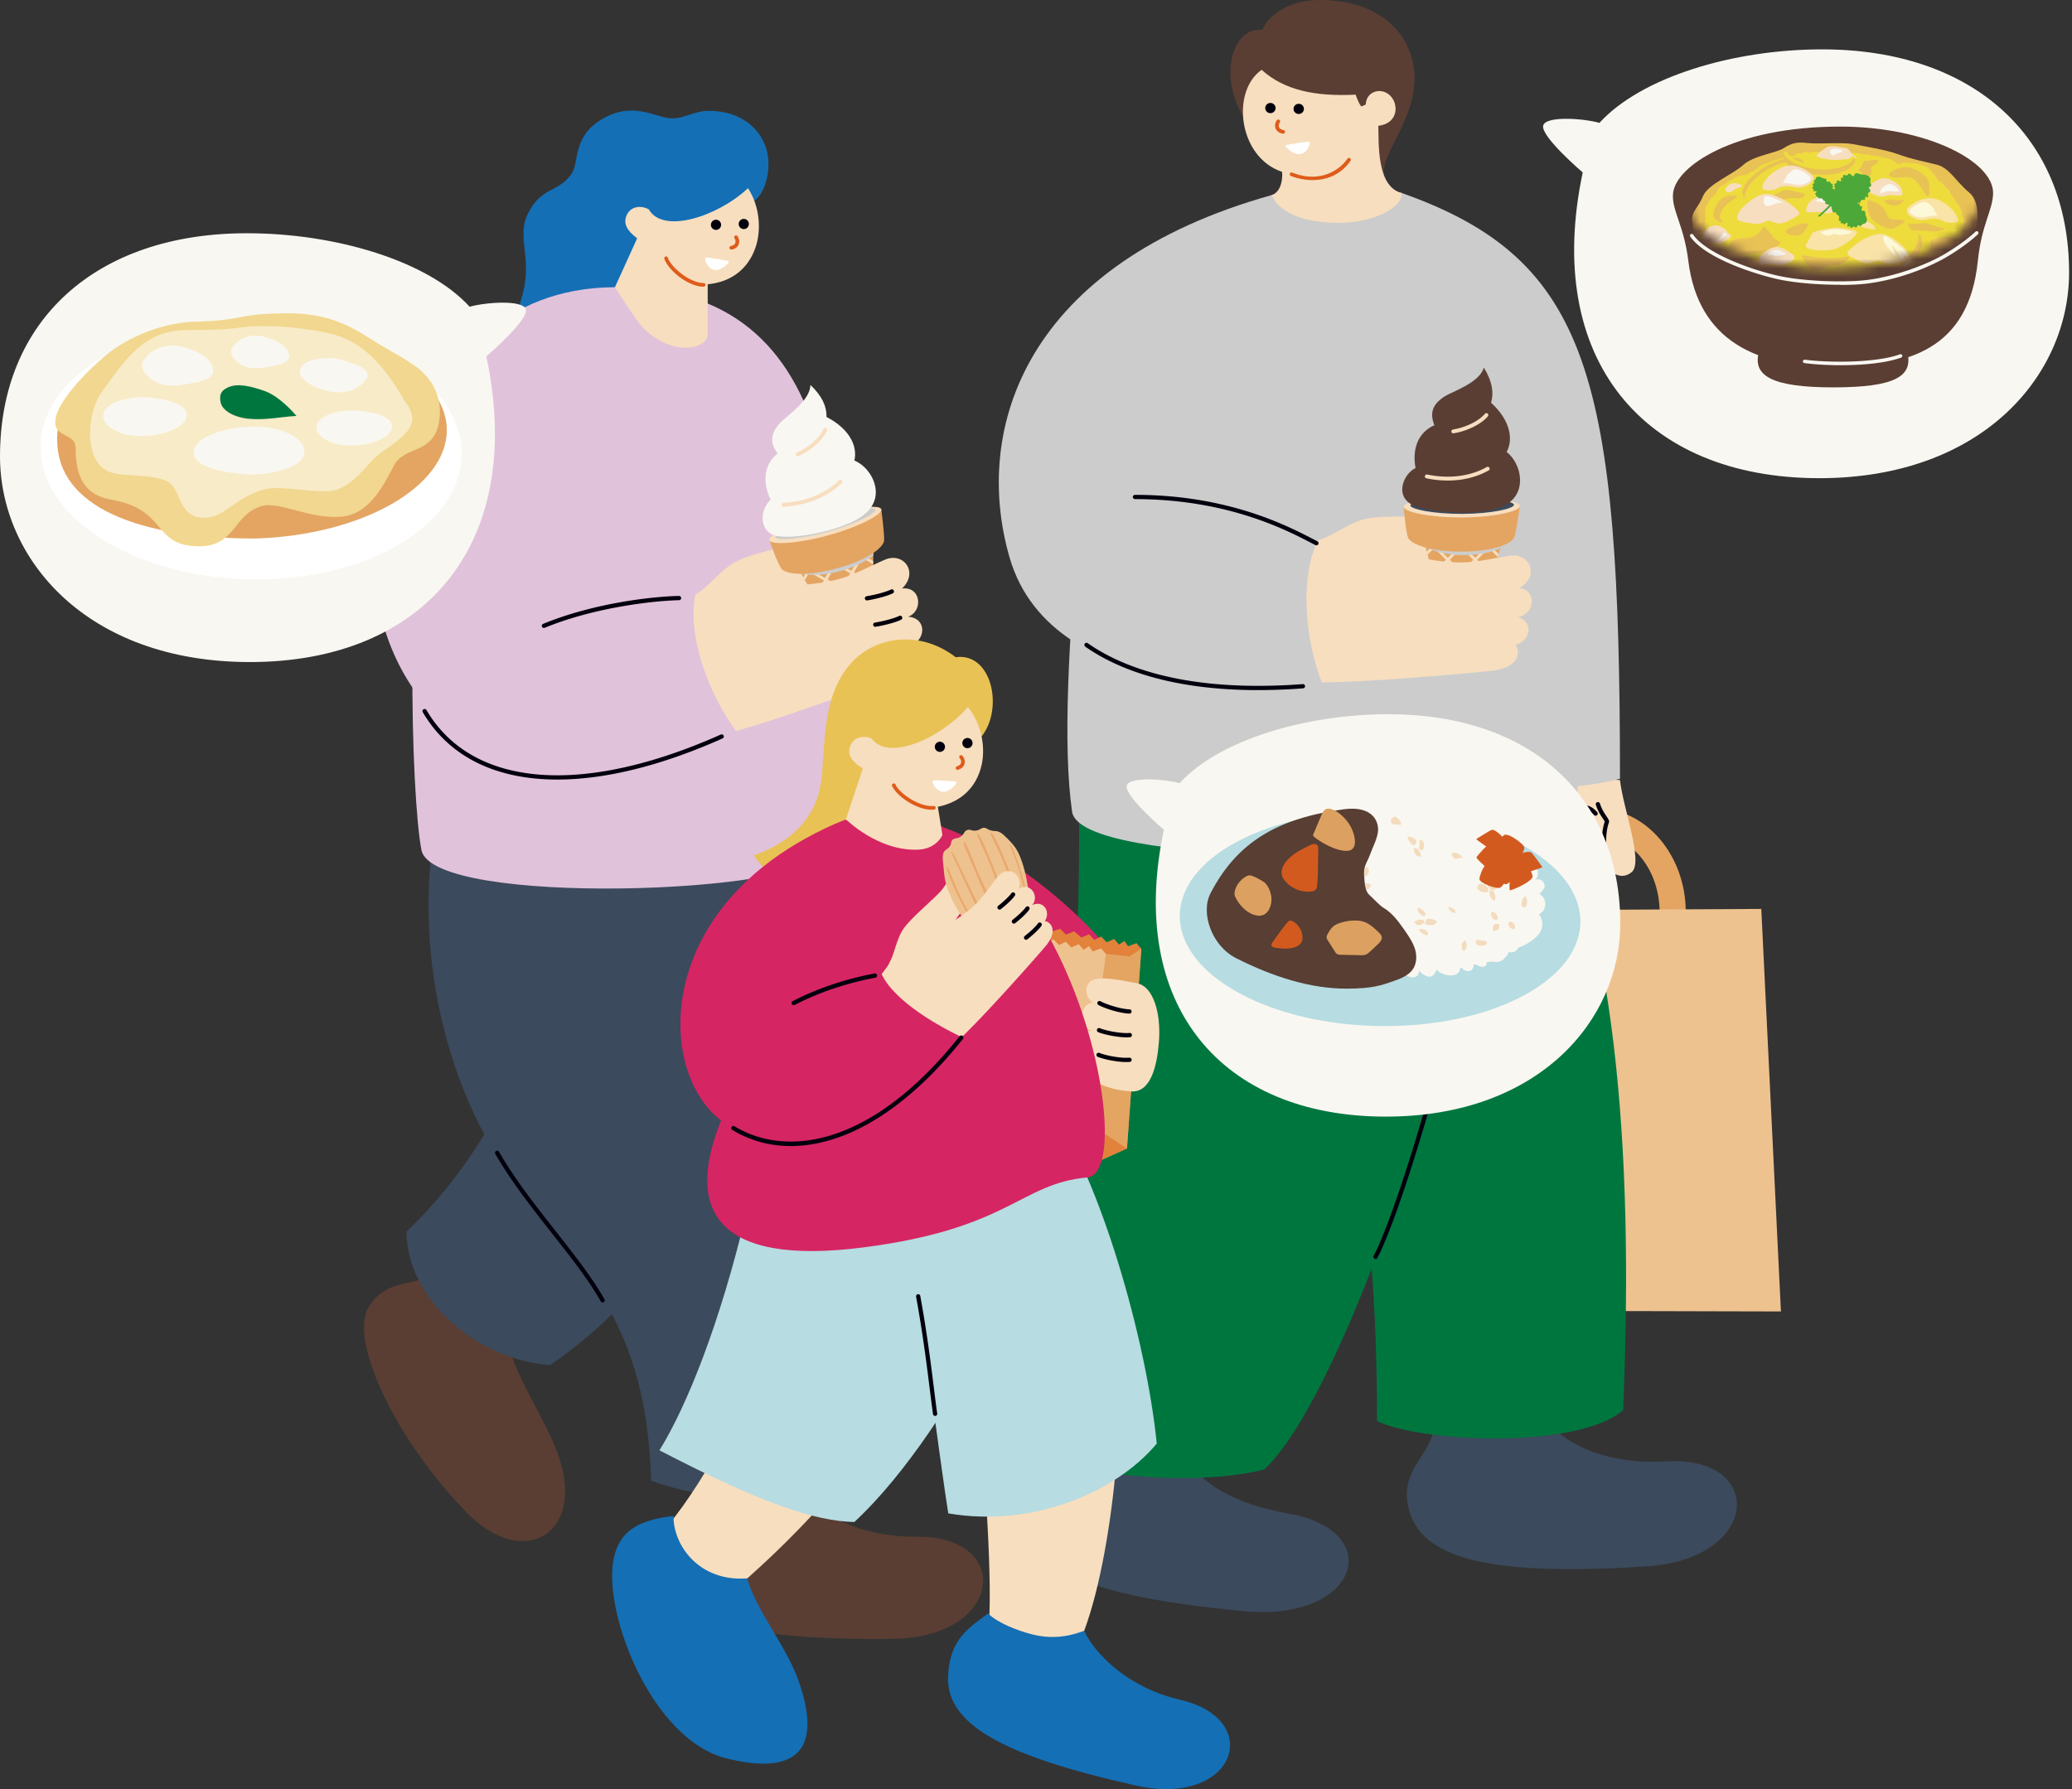 <svg width="220" height="190" viewBox="0 0 220 190" fill="none" xmlns="http://www.w3.org/2000/svg"><rect x="0" y="0" width="220" height="190" fill="#333333" stroke="none"/><path d="M169.64 85.85c-5.276-.105-9.668 4.806-9.79 10.95-.058 2.931.853 5.715 2.565 7.843 1.771 2.198 4.179 3.438 6.782 3.49.38.007.755-.009 1.126-.052 2.18-.249 4.205-1.348 5.79-3.164 1.795-2.056 2.818-4.803 2.876-7.734.059-2.931-.852-5.715-2.564-7.843-1.771-2.198-4.179-3.437-6.782-3.49h-.003zm6.57 11.276c-.045 2.28-.823 4.397-2.191 5.961-1.307 1.498-3.001 2.3-4.768 2.266-1.768-.036-3.428-.906-4.674-2.453-1.305-1.619-1.997-3.766-1.952-6.045.086-4.304 2.809-7.804 6.217-8.193a5.4 5.4 0 01.744-.034c1.769.036 3.429.907 4.675 2.454 1.305 1.619 1.997 3.765 1.951 6.044h-.002z" fill="#E4A562"/><path d="M149.732 139.178l39.362.099-2.085-42.75-35.271.186-2.006 42.465z" fill="#EEC28F"/><path d="M172.006 82.846c.333 3 2.515 8.701 1.248 9.769-1.266 1.067-2.668-.267-2.6-.866-.267 1.6-2.759 1.08-3.307.072-.631 1.065-3.27 1.646-3.804.579-.533-1.067-3.215-10.389-3.215-10.389l11.68.835h-.002z" fill="#F7DEBF"/><path d="M170.617 91.71a.224.224 0 01-.206-.133c-.305-.679-.536-2.813-.022-4.324a2.812 2.812 0 00-.215-.348c-.22-.324-.518-.77-.728-1.432a.225.225 0 01.147-.285.227.227 0 01.285.147c.189.602.468 1.016.671 1.316.14.21.253.376.296.54a.232.232 0 01-.006.137c-.5 1.386-.292 3.446-.016 4.061a.225.225 0 01-.206.319v.002z" fill="#02000D"/><path d="M167.105 86.629a.228.228 0 01-.176-.369c.379-.477.823-.735 1.28-.744.474-.013.949.244 1.377.737a.226.226 0 01-.342.297c-.334-.387-.694-.586-1.024-.582-.324.007-.638.2-.936.575a.227.227 0 01-.177.086h-.002z" fill="#02000D"/><path d="M148.816 20.491c20.008 7.07 23.183 19.55 23.19 62.216-8.854 2.185-15.573 0-15.573 0l-7.617-62.216z" fill="#CCC"/><path d="M176.968 155.195c-6.452.367-11.71-1.723-14.413-6.508-2.619-4.636.749-21.628.156-23.732-.592-2.103-13.98-.723-13.98-.723-.993 3.2 3.448 25.066 3.503 27.182 0 .045-.014.088-.016.131-.104 2.843-3.711 4.489-2.653 8.673 1.384 5.466 8.935 7.178 25.25 6.135 12.164-.778 12.653-11.755 2.151-11.16l.002.002zm-40.076 5.564c-6.357-1.138-10.971-3.714-12.457-8.99-1.44-5.113 5.496-19.251 5.421-21.431-.072-2.18-13.415-3.94-13.415-3.94-1.728 2.882-2.237 23.567-2.687 25.636-.009.043-.034.081-.047.124-.781 2.739-4.679 4.688-4.648 8.996.041 5.634 6.848 8.44 23.081 9.955 12.138 1.133 15.103-8.498 4.752-10.35z" fill="#3B4A5C"/><path d="M159.267 78.078s-39.472-6.182-44.791 3.938c.717 24.588-2.325 52.515-9.06 69.805 5.07 4.953 20.93 6.26 28.818 4.238 9.781-9.091 25.494-59.36 25.033-77.98z" fill="#00763F"/><path d="M163.394 81.088c8.015 16.391 10.152 40.068 8.947 68.664-4.659 4.111-21.25 3.503-26.132 1.169 0-23.462-2.967-46.411-15.546-59.091-12.576-12.68 32.731-10.744 32.731-10.744v.002z" fill="#00763F"/><path d="M114.641 55.034c-1.178 12.65-1.814 24.265-.808 31.18.853 5.853 40.558 5.611 52.603 2.133.941-.271 1.061-2.304 1.068-4.31.034-9.512-1.002-30.068-2.411-38.689-2.031-12.424-6.846-17.498-16.276-24.855-3.965-.726-11.204-.093-13.775.222-16.581 7.232-18.983 19.07-20.403 34.32h.002z" fill="#CCC"/><path d="M146.055 133.703a.227.227 0 01-.201-.33c2.696-5.229 8.209-24.152 9.831-33.743a.229.229 0 01.26-.186c.122.02.206.138.185.26-1.626 9.623-7.162 28.619-9.873 33.877a.23.23 0 01-.202.122z" fill="#02000D"/><path d="M134.031 3.184c-3.196-.35-4.63 4.815-2.061 9.139 1.502 2.528 3.139 4.24 4.272 4.638 1.133.398 5.507 6.017 5.507 6.017s5.247-3.785 5.177-4.581c-.215-2.445 4.588-7.026 2.91-12.445C148.638 2.094 144.963 0 140.132 0c-3.345 0-5.466 1.637-6.101 3.184z" fill="#5A3E33"/><path d="M145.008 11.108l-.454.192s-.177-.05-.622-1.248c-4.254.215-7.576-.459-9.971-2.637-3.264 2.26-2.504 9.277 2.171 10.84.081 1.037-.222 2.157-1.09 2.457 0 0 .742 2.83 6.757 2.952 4.281.086 7.226-1.791 7.018-3.173-2.707-.678-2.4-5.446-2.472-7.128 1.881-.233 2.13-1.816 1.572-2.802-.799-1.407-2.845-1.09-2.909.547z" fill="#F7DEBF"/><path d="M134.89 12.015a.545.545 0 00.549-.54.545.545 0 00-.549-.54.545.545 0 00-.55.54c0 .298.246.54.55.54zm3.006.088a.545.545 0 00.549-.54.545.545 0 00-.549-.54.545.545 0 00-.55.54c0 .298.246.54.55.54z" fill="#02000D"/><path d="M136.24 14.2a.195.195 0 00.195-.16.195.195 0 00-.161-.227c-.165-.03-.377-.104-.459-.296-.074-.177-.015-.387.075-.518a.192.192 0 00-.05-.272.201.201 0 00-.276.05c-.187.265-.233.615-.115.889.118.278.387.466.755.53l.034.001.002.003z" fill="#DF5B1A"/><path d="M136.546 15.606c.067.1.841.87 1.535.758.694-.113.986-.989.986-1.117 0-.127.041-.224-.258-.2-.298.025-2.031.306-2.146.335-.117.032-.197.104-.117.222v.002z" fill="#fff"/><path d="M139.363 19.123c.265 0 .543-.018.828-.059 1.346-.197 2.454-.887 3.205-1.992a.191.191 0 00-.055-.27.198.198 0 00-.273.055c-.756 1.112-2.841 2.677-5.855 1.472a.198.198 0 00-.258.106c-.041.1.007.213.109.254a6.382 6.382 0 002.299.436v-.002z" fill="#DF5B1A"/><path d="M155.049 58.786c2.44-.19 3.953-1.384 4.335-2.513.382-1.126-.353-2.313-1.51-2.308-.595 0-3.105.524-4.569.8-1.465.278-5.748-.11-7.96.27-2.058.354-3.61 1.818-5.401 2.344l11.629 1.995s1.712-.455 3.478-.59l-.002.002z" fill="#F7DEBF"/><path fill-rule="evenodd" clip-rule="evenodd" d="M159.644 56.947h-8.6s2.408 8.696 2.795 10.05c.348 1.215 2.653 1.294 2.976.132l2.829-10.18v-.002z" fill="#E4A562"/><path d="M151.044 56.947l.009.03 1.02 1.02-.577.576.088.32.692-.693 1.249 1.248-1.249 1.247-.262-.263.156.559.041.145.007.027.061-.061 1.248 1.248-.631.63-.133.134.016.06.072.26.88-.88.309.31.937.938-.315.314-.931.932.006.007-.601-.602.156.566.235.235-.133.13.088.32.246-.247 1.246 1.249-.343.343-.448.482c.052.043.147.129.255.179l.742-.801.828.961c.122-.036.215-.084.301-.127l-.925-1.037 1.246-1.249.506.507c.03-.104.059-.21.089-.32l-.392-.39.695-.692.158-.566-1.056 1.056-1.248-1.248 1.248-1.248 1.14 1.14.038-.136.052-.183-1.024-1.023 1.203-1.205.043-.043.319.319.088-.319-.204-.203.362-.36.152-.547.004-.018-.208.208-.513.513-1.246-1.246 1.232-1.235.014-.013.95.95c.029-.109.061-.215.088-.32l-.835-.834 1.05-1.051h-.407l-.303.303-.543.542-.708-.707-.14-.14h-.407l.398.397.651.652-1.246 1.248-.319-.319-.929-.93.918-.917.133-.134h-.407l-.846.846-.846-.846h-.407l1.05 1.05-1.249 1.248-1.248-1.249 1.049-1.051h-.407l-.846.846-.845-.846h-.387v.004zm5.382 2.502l-1.248 1.248-1.246-1.248 1.246-1.249.984.984.264.265zm-1.042 1.451l1.246-1.248 1.248 1.246-1.246 1.248-1.248-1.248v.002zm-.204 3.108l1.249 1.248-1.249 1.248-1.241-1.24-.007-.006.172-.172 1.076-1.076v-.002zm-1.248-1.656l1.248-1.248 1.246 1.248-1.246 1.248-.993-.992-.255-.256zm-.204-2.698l1.246 1.249-1.246 1.248-1.248-1.248 1.248-1.249z" fill="#F7DEBF"/><path d="M157.234 56.948l1.51 1.51a5.859 5.859 0 01-.312.095l-1.608-1.607h.407l.003.002zm-4.55 1.66l-1.631-1.63-.009-.03h.384l1.787 1.786a9.268 9.268 0 01-.534-.126h.003zm1.241-1.66h.407l1.977 1.976c-.127.01-.256.016-.387.023l-1.997-1.997v-.002z" fill="#F7DEBF"/><path d="M159.335 56.945l-1.823 1.825c-.158.03-.321.055-.486.077l1.902-1.902h.407zm-7.57 1.36l1.357-1.357h.407l-1.47 1.47a9.616 9.616 0 01-.296-.111l.002-.003zm4.259-1.357h.407l-1.965 1.965a17.112 17.112 0 01-.369-.036l1.927-1.93z" fill="#F7DEBF"/><path fill-rule="evenodd" clip-rule="evenodd" d="M159.644 56.947h-8.6l.33 1.185c1.092.52 2.517.821 4.08.821 1.434 0 2.761-.25 3.826-.694l.364-1.312z" fill="#CCC"/><path fill-rule="evenodd" clip-rule="evenodd" d="M161.377 53.748s-.335 2.54-.574 3.276c-.211.647-2.054 1.538-5.478 1.559-3.426.02-5.425-.763-5.789-1.425-.279-.505-.491-3.336-.491-3.336l12.332-.072v-.002z" fill="#E4A562"/><path fill-rule="evenodd" clip-rule="evenodd" d="M149.045 53.82c.002.552 2.793 1.155 6.199 1.135 3.406-.02 6.135-.654 6.133-1.208-.002-.551-2.766-.983-6.172-.965-3.406.02-6.162.484-6.16 1.038z" fill="#F7DEBF"/><path fill-rule="evenodd" clip-rule="evenodd" d="M149.753 53.675c.002.407 2.51.918 5.547.9 3.038-.018 5.453-.556 5.451-.963-.003-.407-2.468-.724-5.503-.706-3.037.018-5.497.362-5.495.77z" fill="#3B4A5C"/><path d="M157.718 47.859c-4.752 3.157-5.349.897-7.402 1.843-1.264.58-2.124 2.73-.658 3.736 1.434.983 7.336 1.51 9.894.348 3.906-1.773.791-7.673-1.834-5.927z" fill="#5A3E33"/><path d="M157.592 42.171s-2.531 2.013-4.942 2.848c-3.609 1.248-2.761 5.963-.504 8.351 0 0 2.949-2.759 5.12-3.385 3.847-1.11 4.184-4.921.323-7.814h.003z" fill="#5A3E33"/><path d="M157.55 39.032c-.422 1.61-3.392 2.574-4.154 3.06-1.936 1.237-1.495 2.59-.391 4.442 0 0 2.693-.335 3.636-1.3 1.513-1.552 2.723-3.223.909-6.202z" fill="#5A3E33"/><path d="M154.249 46.013a.207.207 0 01-.143-.165.205.205 0 01.17-.235c1.124-.179 2.607-.764 3.39-1.667a.205.205 0 01.31.27c-.851.981-2.441 1.612-3.637 1.802a.216.216 0 01-.093-.007l.003.002zm-2.822 4.779a.206.206 0 01.101-.398c2.33.48 4.578.197 6.33-.794.1-.056.224-.02.281.077.056.1.02.224-.077.28-1.839 1.043-4.189 1.34-6.615.84a.039.039 0 01-.018-.005h-.002zm9.875 11.662c2.208-1.199 1.185-3.752-.954-3.433-3.363.5-4.618 1.11-8.777.357 0 0-2.286-2.91-4.582-3.297-2.295-.387-7.044 1.303-7.044 1.303a4.913 4.913 0 01-.405.102c-.061.013-.127.024-.192.036-2.047.341-1.939.463-5.568-.014l-1.02 14.772c2.304.156 4.937.197 7.533.192 4.38-.004 14.121-.812 18.049-1.228 3.1-.328 3.103-2.108 2.56-2.763 1.508-.32 2.067-2.339.26-2.97 1.717-.156 2.185-2.788.143-3.057h-.003z" fill="#F7DEBF"/><path d="M126.957 49.383c-.154 2.445 4.647 6.825 12.985 8.001-1.888 3.754-1.488 10.346.482 15.292-3.343.206-28.631 2.41-33.226-13.458-3.99-13.783 1.75-31.205 27.843-38.505-2.173 4.33-7.494 19.272-8.084 28.67z" fill="#CCC"/><path d="M139.777 57.918a.228.228 0 01-.101-.025l-.478-.247c-2.673-1.388-8.93-4.64-18.689-4.64a.227.227 0 01-.226-.226c0-.125.102-.227.226-.227 9.87 0 16.195 3.289 18.898 4.69.171.091.33.173.472.245a.226.226 0 01-.102.427v.003zm-6.199 15.371c-9.586 0-15.206-2.411-18.331-4.605a.226.226 0 11.26-.368c3.555 2.492 10.398 5.269 22.818 4.337a.224.224 0 01.242.208.225.225 0 01-.208.242 64.063 64.063 0 01-4.778.186h-.003z" fill="#02000D"/><path d="M59.546 155.39c-1.17-4.007-4.313-8.218-5.38-11.979-.38-1.341-.418-2.58.178-3.657 2.271-4.093 11.534-10.531 12.509-12.191.975-1.66-7.994-9.168-7.994-9.168-2.628 1.346-11.175 15.262-12.482 16.594-.027.03-.063.046-.093.073-1.863 1.678-5.025.481-7.096 3.668-2.26 3.473 2.815 14.168 10.333 21.87 5.984 6.131 12.243 2.4 10.025-5.21zm37.862 7.811c-6.264.02-11.244-2.309-13.605-7.153-2.289-4.695 1.79-19.6 1.33-21.699-.462-2.096-13.495-1.447-13.495-1.447-1.13 3.094 2.09 23.2 2.029 25.283 0 .045-.018.086-.023.129-.253 2.788-3.833 4.217-3.03 8.383 1.047 5.443 8.265 7.524 24.116 7.356 11.819-.124 12.875-10.888 2.678-10.855v.003z" fill="#5A3E33"/><path d="M75.505 86.45H85.3c2.297 21.814-10.62 47.56-26.912 58.533-8.121-.676-15.227-7.223-15.227-14.189 12.269-11.648 17.71-29.742 15.415-41.074-2.296-11.33 16.931-3.272 16.931-3.272l-.002.002z" fill="#3B4A5C"/><path d="M46.438 86.45c-2.879 14.534 1.12 29.822 8.392 39.358 7.276 9.537 13.755 14.494 14.316 31.445 5.758 2.153 17.262 3.352 24.569.964 1.945-49.281-16.55-58.85-16.55-71.767 0-5.362-30.727 0-30.727 0z" fill="#3B4A5C"/><path d="M59.47 37.153c1.747-.357-5.633-.656-4.145-5.319 1.353-4.24-.495-6.479.652-8.975 1.4-3.053 3.232-2.334 4.686-4.365.855-1.192.104-3.86 3.046-5.712 3.471-2.185 5.84-.265 7.576-.215 1.43.043 2.361-.821 4.1-.798 3.272.045 5.38 1.863 6.02 4.167.606 2.185-.296 5.188-1.737 5.584l-6.6 10.122s-1.507-.384-2.844.09c-1.334.476-1.863-1.003-3.623-1.003-1.759 0 1.703 8.744.06 7.498l-7.19-1.076v.002z" fill="#146FB5"/><path d="M65.299 30.5c-12.156.059-17.948 8.32-19.336 14.256-3.04 12.976-2.346 39.702-1.217 45.51 1.194 6.152 41.417 4.585 41.998.483 5.035-35.527 2.793-60.364-21.443-60.25h-.002z" fill="#E1C2DB"/><path d="M79.424 19.987c1.26 1.947 1.411 4.425.821 6.216-.773 2.352-2.607 3.754-5.102 3.985v5.373s-.02 1.16-1.97 1.348c-2.048.197-4.323-1.165-5.533-2.89-1.574-2.248-2.346-3.521-2.346-3.521l2.357-5.186c-1.079-.818-1.527-1.583-1.095-2.494.432-.914 1.495-1.052 2.341-.575 1.479 2.617 7.24.806 10.525-2.256h.002z" fill="#F7DEBF"/><path d="M74.691 30.444h.018a.192.192 0 00.192-.197.194.194 0 00-.194-.192h-.018c-1.368 0-3.386-1.572-3.781-2.69a.194.194 0 00-.25-.117.194.194 0 00-.117.249c.448 1.266 2.576 2.949 4.148 2.949l.002-.003z" fill="#DF5B1A"/><path d="M78.974 24.328a.54.54 0 100-1.08.54.54 0 000 1.08zm-2.951.089a.54.54 0 100-1.081.54.54 0 000 1.08z" fill="#02000D"/><path d="M77.647 26.506s.022 0 .034-.002c.364-.063.626-.251.741-.53.116-.273.07-.623-.113-.888a.196.196 0 00-.271-.05.196.196 0 00-.05.272c.09.129.147.339.075.515-.08.192-.29.267-.45.294a.195.195 0 00.034.387v.002z" fill="#DF5B1A"/><path d="M77.348 27.91c-.065.1-.825.869-1.508.756-.683-.113-.968-.986-.968-1.113s-.04-.221.253-.199c.294.023 1.995.303 2.11.335.116.032.192.104.116.221h-.003z" fill="#fff"/><path d="M82.726 81.224c-.067-.007-.133-.014-.199-.018 0 0-.006.011.2.018zM88.773 60.6c2.307-.819 3.456-2.368 3.533-3.555.074-1.188-.943-2.142-2.058-1.837-.575.156-2.861 1.314-4.202 1.963-1.341.65-5.58 1.391-7.617 2.334-1.895.877-3.01 2.696-4.604 3.67l11.746-1.103s1.536-.884 3.202-1.477v.005z" fill="#F7DEBF"/><path d="M63.985 138.318a.221.221 0 01-.197-.115c-1.305-2.298-3.186-4.688-5.178-7.221-2.135-2.711-4.343-5.518-6.018-8.439a.228.228 0 01.083-.31.226.226 0 01.308.083c1.658 2.895 3.856 5.686 5.98 8.386 2.003 2.546 3.896 4.95 5.217 7.277a.226.226 0 01-.197.337l.002.002z" fill="#02000D"/><path fill-rule="evenodd" clip-rule="evenodd" d="M92.731 57.626l-8.304 2.24s4.588 7.767 5.317 8.974c.65 1.083 2.897.556 2.906-.649l.081-10.565z" fill="#E4A562"/><path d="M84.427 59.867l.016.027 1.25.72-.407.705.17.285.486-.848 1.529.88-.88 1.528-.32-.186.295.5.077.13s.01.015.014.024l.043-.075 1.529.88-.446.774-.093.162.03.052.138.233.62-1.078.38.217 1.148.66-.222.387-.658 1.142.007.004-.737-.423.298.505.288.165-.093.163.17.285.174-.303 1.528.88-.242.42-.307.581c.061.03.174.088.292.106l.508-.965 1.05.712c.108-.066.185-.136.258-.201l-1.163-.76.88-1.529.622.358c0-.109 0-.22.002-.33l-.482-.276.489-.85c0-.193.002-.39.004-.589l-.744 1.294-1.528-.88.88-1.529 1.395.803v-.14l.002-.19-1.255-.721.848-1.477.03-.052.39.224c0-.111 0-.222.003-.33l-.251-.143.255-.44c0-.195.003-.383.005-.569v-.018l-.147.256-.362.63-1.529-.879.869-1.513.009-.016 1.164.67c0-.113 0-.224.003-.33L91.684 59l.74-1.29-.394.107-.215.373-.382.665-.868-.5-.172-.097-.394.106.487.28.8.46-.88 1.528-.39-.223-1.14-.656.646-1.126.093-.163-.394.106-.597 1.038-1.038-.597-.393.106 1.287.74-.88 1.53-1.529-.879.74-1.287-.394.107-.597 1.038-1.038-.597-.362.097h-.009.016zm5.848 1.013l-.88 1.529-1.528-.88.877-1.529 1.206.694.323.186h.002zm-.629 1.673l.88-1.528 1.531.88-.88 1.528-1.53-.88zm.613 3.053l1.531.88-.88 1.529-1.521-.875-.01-.005.12-.21.758-1.319h.002zm-1.635-1.273l.88-1.529 1.529.88-.88 1.529-1.217-.699-.312-.18zm-.9-2.553l1.529.88-.877 1.528-1.532-.88.88-1.528z" fill="#F7DEBF"/><path d="M90.404 58.252l1.852 1.065c-.09.06-.18.118-.276.175l-1.97-1.133.394-.107zm-3.962 2.788l-2-1.148-.015-.027.37-.102 2.192 1.26a9.027 9.027 0 01-.547.017zm.766-1.926l.394-.106 2.422 1.393c-.12.042-.244.081-.366.122l-2.447-1.41h-.003z" fill="#F7DEBF"/><path d="M92.432 57.705l-1.284 2.237a8.23 8.23 0 01-.448.2l1.34-2.33.394-.107h-.002zm-6.954 3.284l.957-1.665.393-.106-1.036 1.8a7.085 7.085 0 01-.314-.032v.003zm3.759-2.42l.393-.106-1.386 2.41a10.02 10.02 0 01-.367.061l1.36-2.363v-.002z" fill="#F7DEBF"/><path fill-rule="evenodd" clip-rule="evenodd" d="M92.731 57.626l-8.304 2.24.626 1.06c1.19.216 2.644.137 4.155-.272 1.384-.373 2.6-.964 3.514-1.667l.011-1.361h-.002z" fill="#CCC"/><path fill-rule="evenodd" clip-rule="evenodd" d="M93.572 54.084s.34 2.54.299 3.313c-.036.679-1.581 2.02-4.885 2.931-3.302.912-5.437.676-5.962.131-.4-.413-1.343-3.093-1.343-3.093l11.889-3.282h.002z" fill="#E4A562"/><path fill-rule="evenodd" clip-rule="evenodd" d="M81.684 57.366c.147.534 2.998.386 6.28-.518 3.284-.907 5.753-2.23 5.606-2.764-.147-.533-2.928-.23-6.21.677-3.284.906-5.826 2.073-5.679 2.605h.003z" fill="#F7DEBF"/><path fill-rule="evenodd" clip-rule="evenodd" d="M82.33 57.042c.109.394 2.662.231 5.59-.576 2.927-.808 5.12-1.956 5.012-2.35-.108-.393-2.569-.056-5.497.753-2.927.807-5.213 1.782-5.105 2.173z" fill="#CCC"/><path d="M88.504 49.354c-3.765 4.285-4.93 2.259-6.665 3.708-1.067.891-1.338 3.189.337 3.777 1.676.588 7.477-.452 9.643-2.239 3.311-2.73-1.234-7.614-3.315-5.244v-.002z" fill="#F9F7F1"/><path d="M86.901 43.895s-1.92 2.602-4.03 4.034c-3.16 2.144-1.113 6.477 1.69 8.195 0 0 2.13-3.433 4.061-4.602 3.424-2.073 2.76-5.84-1.723-7.627h.002z" fill="#F9F7F1"/><path d="M86.044 40.876c.011 1.664-2.605 3.367-3.216 4.036-1.55 1.699-.769 2.888.78 4.39 0 0 2.515-1.025 3.173-2.203 1.058-1.893 1.791-3.82-.737-6.223z" fill="#F9F7F1"/><path d="M84.675 48.474a.205.205 0 01-.18-.122.204.204 0 01.104-.272c1.038-.466 2.318-1.415 2.838-2.492a.205.205 0 11.368.179c-.565 1.169-1.936 2.191-3.041 2.686a.217.217 0 01-.09.018l.001.003zm-1.481 5.348a.205.205 0 01-.004-.41c2.374-.142 4.47-1.001 5.902-2.414a.205.205 0 11.29.291c-1.504 1.484-3.693 2.384-6.168 2.533h-.02zm12.572 8.688c1.818-1.732.167-3.93-1.816-3.066-3.116 1.36-4.17 2.275-8.381 2.63 0 0-2.967-2.214-5.283-1.99-2.316.224-6.463 3.094-6.463 3.094a5.192 5.192 0 01-.541.287c-1.888.864-1.75.952-5.38 1.436l2.86 14.527c2.267-.447 4.818-1.094 7.323-1.775 4.23-1.146 13.422-4.46 17.109-5.886 2.908-1.124 2.447-2.843 1.75-3.336 1.373-.701 1.386-2.795-.522-2.933 1.617-.597 1.384-3.261-.66-2.99l.004.003z" fill="#F7DEBF"/><path d="M59.202 58.836c.488 2.4 6.264 5.38 14.62 4.342-.845 4.115 1.258 10.377 4.447 14.64-3.173 1.07-22.082 9.874-32.847-2.66-8.731-10.169-7.854-27.213 6.168-39.665 5.807-5.156 5.735 14.116 7.61 23.343h.002z" fill="#E1C2DB"/><path d="M57.755 66.69a.227.227 0 01-.21-.14.225.225 0 01.122-.295c5.393-2.218 11.608-2.908 14.428-2.967.12.005.228.098.23.222a.227.227 0 01-.22.23c-2.6.055-8.925.736-14.267 2.931a.225.225 0 01-.085.018h.002zm1.417 16.099c-6.506 0-11.495-2.404-14.281-7.153a.226.226 0 01.081-.31.226.226 0 01.31.082c4.817 8.213 16.5 9.185 31.252 2.6a.224.224 0 01.299.116c.05.115 0 .248-.116.298-6.545 2.922-12.5 4.367-17.544 4.367zm32.883-19.023a.228.228 0 01-.224-.19.224.224 0 01.187-.258c.713-.113 1.986-.412 2.592-.717a.226.226 0 01.203.402c-.687.347-2.035.65-2.725.76l-.036.003h.003zm.879 2.801a.228.228 0 01-.223-.19.224.224 0 01.187-.257c.71-.113 1.986-.41 2.592-.717a.226.226 0 01.204.402c-.688.346-2.036.65-2.726.758l-.036.002.002.002zm.451 2.929a.228.228 0 01-.224-.19.224.224 0 01.188-.258c.71-.113 1.985-.409 2.591-.716a.225.225 0 11.204.402c-.688.346-2.036.65-2.725.758l-.037.002.003.002z" fill="#02000D"/><path d="M100.289 87.913c8.51 3.03 22.896 15.208 21.819 23.067-1.223 8.946-8.336 4.236-12.284 3.903-3.946-.332-9.537-26.97-9.537-26.97h.002z" fill="#D62563"/><path d="M119.659 121.966l-21.161-2.811-.032-.71 4.442-21.14 1.23-.26 1.126.706 1.267-.254 1.024.688 1.14-.279 1.244.729.95-.315.703.629.961-.312.62.61.864-.33.789.643.812-.34.556.597.726-.355.588.604.792-.344.511.591.581-.383.385.566.888-.337.52.604-1.526 21.203z" fill="#E2823B"/><path d="M119.659 121.966l-5.337 2.397 5.599-22.791 1.264-.809-1.526 21.203z" fill="#E4A562"/><path d="M119.659 121.966l-5.337 2.397 2.881-4.005 2.456 1.608z" fill="#E2823B"/><path d="M117.203 120.358l-2.881 4.005 3.071-23.055 2.528.264-2.718 18.786z" fill="#E4A562"/><path d="M114.322 124.363l-19.585-4.658-.031-.711 4.441-21.137 1.23-.263 1.129.708 1.266-.255 1.023.687 1.139-.278 1.244.728.95-.312.706.627.959-.313.619.611.866-.33.79.642.809-.339.557.599.725-.357.588.606.792-.344.513.591.579-.385.387.565.887-.337.52.604-3.103 23.051z" fill="#EEC28F"/><path d="M120.697 104.415c-1.56-.29-4.469-.945-5.086-.036-.511.751-.229 1.635.445 2.121-1.409.034-1.684 2.465-.067 3.008-1.64-.231-1.669 2.32-.356 2.822-1.214.179-.802 1.947.622 2.576 1.253.551 2.131.866 3.804 1.002 2.106.169 2.784-2.637 2.99-5.224.237-2.988-.534-5.93-2.352-6.267v-.002zm-16.939 44.577c.998 8.051 1.776 22.359 1.045 24.625-.35 1.086 9.523 1.703 10.315-.43 3.501-9.439 4.546-27.897 3.094-29.821-2.011-2.664-14.451 5.624-14.451 5.624l-.003.002z" fill="#F7DEBF"/><path d="M104.909 171.351c-2.198 1.644-4.088 2.807-4.244 6.687-.202 5.071 5.798 8.431 19.957 11.586 10.559 2.354 13.746-7.018 4.65-9.116-5.586-1.289-9.114-4.998-10.154-7.32-.923.339-2.89 1.038-5.457.398-1.565-.392-3.698-1.199-4.752-2.235z" fill="#146FB5"/><path d="M81.417 142.839c-3.073 8.295-8.214 17.06-11.787 20.577 1.16 3.6 3.202 5.522 7.515 6.112 13.013-10.968 18.013-20.176 19.557-22.842 1.545-2.667-15.287-3.847-15.287-3.847h.002z" fill="#F7DEBF"/><path d="M80.04 90.842c3.93-1.416 5.904-3.641 6.782-6.246 1.074-3.182-.097-9.234 2.996-13.505 2.554-3.528 7.696-4.358 11.652-1.296 4.052-.57 5.215 6.087 2.39 8.808l-6.194 9.299s-1.538-.224-2.818.387c-1.278.61 2.255 2.096.504 2.28-1.75.182-1.61 5.621-3.374 4.552 0 0-8.076 1.58-11.938-4.277v-.002z" fill="#E9C255"/><path d="M79.255 128.766c-2.818 11.771-6.248 20.4-9.236 25.26 11.059 5.746 16.59 7.513 20.69 7.612 11.066-10.246 20.908-33.053 21.381-35.877.473-2.825-32.833 3.005-32.833 3.005h-.002z" fill="#B7DCE2"/><path d="M96.24 128.336s3.863 28.965 4.445 32.384c8.847 1.533 17.807-2.198 22.137-7.413-1.148-11.334-6.09-28.259-11.296-35.631-3.008-4.258-15.285 10.663-15.285 10.663v-.003z" fill="#B7DCE2"/><path d="M93.116 86.484c-11.07.55-22.882 17.01-15.632 30.425-5.676 11.805-1.334 17.572 14.227 15.561 15.562-2.01 16.584-6.773 23.739-7.426 5.821-.532-2.144-39.566-22.334-38.562v.002z" fill="#D62563"/><path d="M102.775 75.089c1.454 1.804 1.863 4.254 1.463 6.097-.525 2.42-2.203 4.005-4.659 4.493l.486 3.003s-.604 1.459-2.56 1.55c-4.265.196-7.687-3.219-7.687-3.219l1.803-5.402c-1.158-.701-1.683-1.414-1.348-2.368.335-.952 1.377-1.2 2.268-.816 1.744 2.449 7.282.045 10.234-3.343v.005z" fill="#F7DEBF"/><path d="M99.156 85.98h.018a.195.195 0 00.172-.215.195.195 0 00-.215-.172h-.016c-1.361.142-3.53-1.212-4.039-2.282a.196.196 0 00-.26-.093.196.196 0 00-.093.26c.58 1.213 2.87 2.667 4.433 2.502z" fill="#DF5B1A"/><path d="M102.722 79.456a.54.54 0 100-1.082.54.54 0 000 1.082zm-2.926.395a.54.54 0 100-1.08.54.54 0 000 1.08z" fill="#02000D"/><path d="M101.687 81.755s.022-.002.034-.006c.355-.102.597-.317.683-.604.086-.285.004-.627-.206-.87a.194.194 0 10-.294.252c.104.12.183.324.127.507-.059.199-.261.296-.419.34a.196.196 0 00.075.382z" fill="#DF5B1A"/><path d="M101.535 83.185c-.054.106-.73.95-1.422.909-.692-.04-1.068-.88-1.079-1.006-.011-.127-.063-.218.233-.224.296-.007 2.015.095 2.133.113.117.018.203.083.138.208h-.003z" fill="#fff"/><path d="M79.345 167.627c.878 3.326 4.141 7.148 5.466 10.931 2.517 7.181-.12 10.053-7.655 8.189-7.922-1.958-13.033-15.256-12.042-20.972.533-3.074 2.49-4.331 6.4-4.781-.05 3.08 2.689 7.022 7.831 6.63v.003z" fill="#146FB5"/><path d="M119.922 107.644h-.007c-1.059-.034-2.662-.567-3.3-.922a.227.227 0 01.22-.396c.585.323 2.119.834 3.096.866a.227.227 0 01.219.233.227.227 0 01-.226.219h-.002zm-.302 2.52c-1.04 0-2.422-.303-3.023-.552a.227.227 0 01.174-.419c.62.256 2.198.586 3.173.507a.224.224 0 01.244.206.225.225 0 01-.206.244 4.566 4.566 0 01-.359.014h-.003zm-.04 2.625c-1.04 0-2.422-.303-3.024-.552a.226.226 0 11.174-.418c.62.255 2.201.586 3.173.507a.226.226 0 11.039.45 4.588 4.588 0 01-.36.013h-.002z" fill="#02000D"/><path d="M103.021 95.625c1.192-1.317 1.393-2.7 1.033-3.485-.359-.785-1.338-1.043-1.947-.464-.312.299-1.375 1.823-2.008 2.7-.633.878-3.085 2.807-4.062 4.11-.909 1.212-.995 2.756-1.678 3.928l7.122-4.745s.676-1.092 1.538-2.044h.002z" fill="#F7DEBF"/><path d="M105.337 99.996c1.285.059 2.594-.551 3.121-1.02 1.051-.931.932-2.56.898-2.908-.199-2.838-.862-4.941-1.418-5.846-.339-.551-.909-1.128-1.337-1.515-.208-.188-.389-.325-.644-.405-.288-.088-.367-.01-.713-.1-.436-.112-.447-.273-.737-.289-.341-.02-.375.204-.81.288-.52.1-.664-.186-1.022-.043-.348.14-.258.418-.676.696-.407.272-.66.09-.891.367-.179.214-.061.366-.267.671-.181.27-.35.272-.522.457-.256.28-.247.678-.181 1.32.102 1.025.142 1.538.253 1.964.129.488.355 1.6 1.73 3.697.95 1.45 2.305 2.623 3.216 2.666z" fill="#EEC28F"/><path d="M104.932 99.607c-.12-.31.767-1.148 1.92-1.368.765-.145 1.658-.004 1.699.267.043.28-.848.653-1.158.782-1.009.421-2.332.652-2.458.322l-.003-.003z" fill="#E2823B"/><path d="M102.345 89.383c.224-.077 1.339 2.927 1.474 3.232.681 1.54 2.422 4.952 2.16 5.054-.237.093-1.529-2.908-2.89-6.167-.296-.71-.948-2.049-.744-2.119zm1.423-.886c.187-.066.9 1.54 1.754 3.704.889 2.252 1.45 4.114 1.262 4.17-.248.077-.662-2.232-1.981-5.325-.685-1.608-1.221-2.484-1.033-2.547l-.002-.002zm1.44-.073c.208-.06 1.006 1.653 1.861 3.815.889 2.253 1.475 4.098 1.262 4.17-.203.07-.667-2.225-1.983-5.319-.686-1.608-1.337-2.607-1.138-2.666h-.002zm2.013 1.196c.124-.033.558 1.052 1.009 2.411.465 1.416.759 2.59.626 2.608-.152.02-.33-1.375-1.029-3.322-.364-1.011-.717-1.665-.604-1.694l-.002-.002zm-3.16 9.37c-.147.09-1.083-1.355-2.044-3.236-1-1.956-1.66-3.657-1.475-3.711.186-.055.749 1.994 2.205 4.67.758 1.388 1.461 2.187 1.317 2.277h-.003zm-3.035-8.555c.163-.07.898 1.619 1.608 3.091.783 1.624 1.789 3.632 1.64 3.69-.183.073-1.402-2.586-2.551-5.135-.213-.473-.81-1.599-.697-1.646z" fill="#E2823B" opacity=".4"/><path d="M108.146 94.442c.565-1.732-1.244-2.57-2.214-1.334-1.524 1.94-1.882 2.885-4.449 4.561 0 0-2.655-.394-4.059.545-1.402.94-3.064 4.197-3.064 4.197a3.544 3.544 0 01-.247.371c-.909 1.201-.791 1.21-2.942 2.768l6.825 8.293c1.294-1.065 2.7-2.357 4.066-3.652 2.307-2.187 7.038-7.465 8.902-9.643 1.47-1.719.585-2.657-.03-2.732.636-.92-.077-2.261-1.343-1.694.828-.936-.238-2.558-1.45-1.682l.005.002z" fill="#F7DEBF"/><path d="M85.246 103.51c1.137 1.364 3.157 2.893 8.137-.646.875 2.919 5.55 5.802 9.053 7.428-1.658 1.773-8.585 8.596-20.467 10.163-11.473 1.513-17.04-23.41 7.85-33.44-5.928 8.203-8.945 11.249-4.573 16.498v-.003z" fill="#D62563"/><path d="M84.275 106.749a.229.229 0 01-.2-.122.229.229 0 01.096-.306c3.268-1.691 6.532-2.53 8.691-2.937a.226.226 0 01.265.181.227.227 0 01-.18.264c-2.133.401-5.35 1.228-8.57 2.895a.215.215 0 01-.104.025h.002zm-.323 14.961c-2.23 0-4.322-.572-6.196-1.712a.224.224 0 01-.075-.309.224.224 0 01.31-.075c5.3 3.223 14.363 2.404 23.895-9.561a.229.229 0 01.319-.037c.097.077.113.22.036.319-4.274 5.367-8.924 9.01-13.447 10.536-1.662.561-3.286.842-4.844.842l.002-.003zm22.176-25.11a.233.233 0 01-.181-.089.227.227 0 01.043-.316c.4-.306 1.12-.941 1.395-1.334a.229.229 0 01.315-.057.228.228 0 01.056.314c-.323.464-1.087 1.127-1.492 1.436a.223.223 0 01-.138.048l.002-.002zm1.526 1.488a.233.233 0 01-.18-.089.226.226 0 01.043-.316c.411-.315 1.117-.937 1.395-1.335a.227.227 0 01.314-.056.228.228 0 01.057.314c-.324.464-1.088 1.127-1.493 1.436a.222.222 0 01-.138.048l.002-.002zm1.294 1.716a.226.226 0 01-.138-.405c.412-.314 1.118-.936 1.396-1.336a.227.227 0 01.314-.057.228.228 0 01.057.314c-.324.462-1.088 1.127-1.493 1.436a.226.226 0 01-.138.048h.002zM99.29 150.37a.227.227 0 01-.225-.193c-.094-.633-.198-1.472-.332-2.532-.312-2.52-.74-5.971-1.463-9.935a.225.225 0 11.443-.081c.726 3.978 1.156 7.435 1.468 9.961.131 1.059.235 1.895.33 2.522a.226.226 0 01-.19.258l-.034.002.002-.002z" fill="#02000D"/><path d="M193.16 50.783c-18.603 0-29.321-12.599-25.11-32.468 0 0-4.5-3.846-4.197-4.984.283-1.058 4.342-.753 5.97-.282 4.428-4.856 14.185-7.807 23.649-7.807 16.011 0 26.218 9.245 26.218 23.704 0 10.849-9.153 21.837-26.53 21.837zM26.53 70.31c18.603 0 29.32-12.598 25.11-32.467 0 0 4.5-3.847 4.197-4.984-.283-1.059-4.342-.753-5.97-.283-4.429-4.855-14.185-7.806-23.65-7.806C10.205 24.77 0 34.014 0 48.474 0 59.322 9.152 70.31 26.53 70.31zm120.609 48.275c-17.457 0-27.514-11.823-23.563-30.466 0 0-4.222-3.61-3.937-4.679.264-.993 4.075-.706 5.604-.265 4.154-4.556 13.311-7.324 22.192-7.324 15.025 0 24.601 8.674 24.601 22.243 0 10.179-8.587 20.491-24.895 20.491h-.002z" fill="#F9F7F1"/><path d="M194.632 34.706l7.936-.108s-.303 1.65-.025 2.917c.547 2.48-1.395 3.623-7.911 3.623-6.515 0-8.474-1.25-7.91-3.623.3-1.262-.025-2.917-.025-2.917l7.935.108z" fill="#5A3E33"/><path d="M211.623 20.523c.052-3.356-7.002-7.079-16.238-7.079-11.334 0-17.459 4.234-17.744 7.079-.178 1.786 1.147 3.326 1.617 7.152 1.052 8.578 7.341 11.296 15.374 11.296 8.033 0 14.42-1.883 15.374-11.295.389-3.834 1.59-5.358 1.617-7.153z" fill="#5A3E33"/><mask id="a" style="mask-type:luminance" maskUnits="userSpaceOnUse" x="178" y="13" width="33" height="16"><path d="M194.61 28.44c-8.7.032-15.772-3.39-15.772-7.64 0-4.248 8.761-7.016 15.733-7.016 8.015 0 15.772 4.391 15.772 6.904 0 4.25-7.036 7.72-15.733 7.752z" fill="#fff"/></mask><g mask="url(#a)"><path d="M201.349 16.321c-1.104-.405-3.583-.82-4.659-1.024-1.07-.202-3.576.024-4.776-.109-1.201-.133-1.687.014-2.542.552-.855.538-3.182.775-4.288 1.784-1.106 1.009-3.75 2.047-4.261 3.306-.509 1.262-1.302 1.69-1.155 2.748.135.975.219 1.463-.161 2.277-.38.814-1.104.903-1.129 1.963-.022 1.06.098 2.474.799 3.444.701.97 3.231-.386 3.333.358.104.744-.163 1.904 1.398 2.15 1.56.247 2.653-.154 3.611.082.959.233 2.149.895 3.357.816 1.205-.08 2.309-.902 2.659-.364.351.538 2.732 1.757 3.946 1.36 1.215-.399 1.095-.508 2.307-.797 1.212-.292 1.434.56 2.3-.48.866-1.04 3.012.437 4.109-.173 1.097-.611 2.074-1.12 2.099-2.287.025-1.164 1.199-1.14 1.221-2.094.021-.954.043-1.96.059-2.623.016-.663-.724-1.092-.147-2.08.626-1.073.934-3.626-.355-4.695-1.432-1.188-2.074-2.59-3.392-2.936-1.319-.348-2.563-.531-4.333-1.182v.004z" fill="#E9C255"/><path d="M181.395 25.74c-.047-.095-.068-.244-.115-.4-.036-.118.016-.272-.016-.417a8.238 8.238 0 01-.079-.395c-.023-.13-.109-.254-.127-.391-.015-.134-.063-.267-.072-.403-.009-.136.081-.276.079-.412 0-.138-.043-.273-.034-.404.009-.14-.009-.279.012-.41.022-.14.036-.28.074-.405.043-.138.086-.278.152-.389.07-.117.129-.24.199-.341.077-.113.156-.22.23-.319.082-.106.222-.163.299-.262.081-.104.172-.197.246-.303.073-.104.089-.245.154-.362.082-.147.224-.233.333-.337.11-.106.26-.15.4-.233.127-.077.233-.201.38-.278.131-.068.276-.127.423-.208.104-.059.196-.192.339-.247.12-.047.246-.115.382-.163.127-.042.287.005.421-.038.131-.043.282-.025.409-.068.134-.045.213-.235.335-.282.138-.052.283-.057.393-.113a1.08 1.08 0 00.328-.229 1.6 1.6 0 01.344-.285c.122-.077.267-.12.407-.176.134-.054.265-.122.409-.17.136-.047.267-.117.407-.17.1-.038.236-.085.394-.133.12-.036.265-.043.407-.084.127-.036.249-.115.387-.153.131-.037.258-.104.391-.14.133-.037.294.022.425-.014.138-.039.276-.059.403-.095.142-.04.244-.188.366-.224.158-.047.339.047.439.01.065-.026.176-.175.38-.193.117-.01.264.117.423.11.126-.006.262-.09.409-.092.131-.002.269.032.414.032.133 0 .271-.007.414-.007.133 0 .273-.054.414-.052.135 0 .271.079.411.081.136.003.274-.004.414 0 .136.005.276-.043.416-.036.136.007.274.038.412.045.138.007.28-.065.418-.056.138.009.271.065.412.077.138.009.276.02.414.031.138.012.278.005.413.018.138.014.276.039.412.052.138.016.269.082.407.098.138.015.281-.01.416.009.138.018.267.095.403.115.138.023.28.011.414.036.138.025.278.032.411.059.138.03.269.081.4.113.138.034.288.014.417.05.138.04.278.072.402.115.138.05.235.183.353.238.136.063.228.167.332.237.05.034.206.081.398.165.111.048.283.007.426.068.119.05.242.12.377.176.125.052.265.075.398.13.127.051.242.137.373.192.127.052.267.083.396.135.129.054.253.12.38.174.131.055.213.22.337.274.131.056.308.004.43.059.135.058.235.18.353.235.14.066.244.172.352.226.168.086.36.052.426.106.101.082.174.217.282.324.095.092.179.21.278.32.091.103.242.161.333.277.086.108.068.298.154.416.081.113.205.197.285.316.076.118.126.252.199.376.072.122.208.208.273.332.066.127.129.256.186.385.058.13.149.248.199.382.049.133-.012.305.027.439.038.138.178.253.203.389.027.142-.034.296-.025.434.01.145-.045.28-.056.418-.011.143-.045.27-.081.405-.037.138.011.3-.052.427-.062.125-.105.278-.195.392-.088.108-.24.167-.337.269-.095.102-.244.149-.346.246-.102.095-.197.192-.308.283-.106.09-.212.174-.327.26-.111.084-.152.271-.27.35-.115.077-.287.07-.409.145-.12.073-.212.192-.337.262-.122.068-.292.043-.418.107-.125.06-.188.258-.317.316-.126.057-.287.048-.418.102-.129.054-.238.165-.369.215-.131.05-.289.023-.425.07-.131.045-.247.147-.382.19-.134.043-.29.016-.425.054-.134.039-.272.073-.407.109-.136.036-.283.027-.419.06-.136.035-.235.223-.373.254-.136.032-.287.01-.425.039-.138.03-.29-.023-.43.004-.138.027-.278.03-.418.054-.138.025-.272.082-.41.105-.138.022-.264.14-.402.16-.14.02-.296-.097-.437-.08-.14.019-.262.173-.402.189-.14.015-.283.015-.423.029-.14.014-.285-.025-.425-.014-.14.012-.285-.038-.425-.029-.141.011-.279.047-.419.057-.14.009-.276.124-.416.13-.14.008-.287-.08-.425-.074-.14.005-.28.059-.421.063-.142.005-.282-.056-.423-.054-.142.002-.28.086-.42.088-.143 0-.283.032-.423.032h-.423c-.142 0-.283-.056-.421-.061-.142-.005-.282 0-.423-.007-.142-.004-.282-.03-.42-.036-.143-.007-.281-.056-.419-.066-.122-.006-.255-.052-.409-.072-.129-.018-.278.04-.425.014-.131-.023-.258-.1-.403-.127-.131-.027-.285.023-.425-.007-.131-.03-.239-.183-.38-.215-.133-.031-.305.093-.443.06-.133-.032-.249-.15-.384-.186-.134-.034-.272-.055-.41-.09-.133-.037-.278-.035-.414-.07-.133-.037-.246-.152-.382-.19l-.402-.114c-.134-.038-.269-.072-.403-.11-.133-.04-.267-.084-.4-.123-.134-.04-.267-.084-.4-.124-.134-.04-.297.009-.428-.032-.133-.04-.249-.142-.38-.185-.133-.043-.28-.041-.414-.082-.133-.043-.242-.16-.373-.203-.133-.046-.28-.048-.409-.093-.134-.045-.276-.061-.407-.106-.134-.048-.258-.118-.387-.163-.136-.048-.249-.14-.378-.188-.135-.05-.278-.063-.404-.113-.136-.052-.288-.05-.412-.1-.136-.054-.21-.241-.33-.293-.138-.06-.319 0-.434-.055-.145-.067-.227-.214-.331-.273-.181-.102-.375-.118-.407-.186v-.004z" fill="#EEDC3D"/><path d="M192.875 16.502c.242-.174.217-.271.459-.432.242-.16.588-.486.916-.527.328-.04.83 0 1.262.095.432.095.628.005.936.441.307.439.511.466.674.64.163.176-1.016.176-2.015.258-1.002.081-2.422-.34-2.232-.473v-.002z" fill="#F7DEBF"/><path d="M200.634 18.021c1.006-.409.848-.825 2.013-.732 1.164.092 1.454.237 1.947.468.493.23 1.216 1.535 1.621 1.94s.81 1.39-.638 1.217c-1.447-.174-4.767-2.323-4.943-2.89v-.003zm-15.22 2.904s.006-.011.006-.016c.025-.128.344-1.61 2.393-2.779 2.058-1.176 3.336-.703 3.433-.662l.014.002.341.025c-.841-1.262-4.066.162-4.066.162s-2.893 2.065-2.234 3.433l.115-.163-.002-.002z" fill="#EEDC3D"/><path d="M187.709 17.994c1.592-.909 3.232-1.099 3.89-.5a.897.897 0 00-.097-.262c-.484-.848-2.208-.579-3.969.425-1.762 1.004-2.895 2.366-2.411 3.214a.895.895 0 00.176.217c-.181-.87.819-2.187 2.411-3.094z" fill="#E9C255"/><path d="M196.69 16.585a.035.035 0 00-.041.01c-.142.156-1.21 1.214-3.6 1.04-2.386-.174-3.288-1.375-3.408-1.554-.009-.013-.025-.018-.041-.013l-.235.067c-.005 1.59 3.629 2.232 3.629 2.232s3.721-.106 3.947-1.678l-.251-.104z" fill="#EEDC3D"/><path d="M193.04 17.972c-1.914-.14-3.451-.932-3.675-1.837a.895.895 0 00-.068.285c-.075 1.02 1.581 1.975 3.7 2.128 2.119.154 3.894-.547 3.971-1.567a.896.896 0 00-.025-.291c-.353.861-1.988 1.422-3.903 1.282z" fill="#E9C255"/><path d="M183.247 20.016c.412-.708 1.086-.64 1.588-.389s-.389.222-.835.613c-.445.389-.945.11-.751-.222l-.002-.002z" fill="#F7DEBF"/><path d="M203.341 24.851a.044.044 0 00-.036.04c-.037.27-.376 2.165-3.01 3.737-2.631 1.569-4.458.974-4.716.877a.05.05 0 00-.052.014l-.196.242c1.162 1.669 5.445-.326 5.445-.326s3.822-2.843 2.904-4.659l-.341.075h.002z" fill="#EEDC3D"/><path d="M200.532 28.987c-2.11 1.26-4.304 1.558-5.201.774.027.124.074.24.138.348.671 1.126 3.109.907 5.443-.486 2.334-1.393 3.682-3.435 3.01-4.562a1.188 1.188 0 00-.242-.287c.265 1.162-1.04 2.951-3.15 4.211l.002.002z" fill="#E9C255"/><path d="M201.819 28.383a25.01 25.01 0 001.138-1.092c.135-.145.14.5-.441.93-.579.43-1.142.553-.697.162z" fill="#F1EEAC"/><path d="M187.108 19.907c.199-1.153 1.872-2.209 2.623-2.3 1.054-.126 1.959.317 2.637.919.679.604-.536 1.325-1.226 1.381-.692.057-.968-.214-1.707-.126-.742.088-.676.3-1.221.391-.545.088-1.151.005-1.104-.265h-.002z" fill="#F7DEBF"/><path d="M190.558 17.979c-.185.038-.685.452-.805.617-.12.165-.262.697-.47.773-.206.077.8.077 1.133.188.332.11 1.047.106 1.429-.12.382-.226.523-.509.342-.696-.181-.188-1.151-.86-1.631-.762h.002z" fill="#F9F7F1"/><path d="M207.907 23.367c-.199-1.153-1.872-2.209-2.623-2.3-1.054-.126-1.958.317-2.637.919-.678.604.536 1.325 1.226 1.381.692.057.968-.214 1.707-.126.742.088.677.3 1.222.391.545.088 1.151.005 1.103-.265h.002z" fill="#F9E3A7"/><path d="M204.459 21.44c.185.04.685.453.805.618.12.165.262.697.47.773.206.077-.801.077-1.133.188-.332.111-1.047.107-1.429-.12-.382-.226-.523-.509-.342-.696.181-.188 1.151-.86 1.631-.762h-.002z" fill="#FCF8D8"/><path d="M196.287 26.62c.864-.878 1.97-1.493 2.814-1.706.843-.212 1.477.03 2.494.853 1.018.823 1.199 1.375 1.138 1.714-.061.34-1.502.486-2.164.536-.358.027-.672-.24-.993-.31-.276-.06-.557.063-.86.183-.66.26-1.363-.176-1.807-.407-.441-.23-1.022-.454-.622-.859v-.005z" fill="#F9E3A7"/><path d="M200.003 25.09c-.086.243.038.584.224.885.185.3.68.938.929 1.149.249.21-.061-.52-.133-.638-.073-.118-.215-.473-.039-.36.177.113.688.907.769 1.118.082.21.326.39.373.2a1.035 1.035 0 000-.501c-.033-.147.116.373.292.282.177-.09.066-.336-.344-.739-.409-.4-1.969-1.678-2.069-1.395h-.002z" fill="#FCF8D8"/><path d="M180.793 25.34c.102-.869.808-1.658 1.753-1.33.947.325.651.617 1.117.857.466.237-.283.606-.83.9-.547.294-.47.007-1.083 0s-1.018.086-.957-.425v-.003z" fill="#F7DEBF"/><path d="M182.915 24.803c-.145.328-.369.586-.464.708-.095.123.667-.244.871-.463.203-.22-.306-.48-.41-.244h.003z" fill="#F9F7F1"/><path d="M200.612 18.65c.592.495 1.68-.07 2.435.301.774.38 1.215 1.69 1.606 1.866.287.129.231-.722.158-1.425-.072-.703-1.427-1.547-2.291-1.644-.864-.097-2.27.601-1.911.902h.003zm-2.102 2.612c.683.233 1.597.615 1.843 1.558.197.758 1.477.371 1.798.593.24.165-.459.529-1.047.807-.588.278-1.902-.384-2.393-1.02-.49-.635-.61-2.078-.203-1.938h.002zm-16.565 1.253c.267-1 .819-1.719 1.967-1.766 1.149-.048.084.402-.472.866-.556.466-1.088 1.38-.656 1.753.545.47-1.135.248-.839-.855v.002z" fill="#E9C255"/><path d="M191.773 25.97c.285-.447.419-.875.638-1.185.219-.31 2.262-.626 2.589-.613.328.012 2.018.224 2.135.45.172.329-1.196 1.391-2.18 1.773-.984.383-3.589.22-3.182-.422v-.003z" fill="#F9E3A7"/><path d="M193.46 24.61c.53-.152 1.036-.313 1.5-.272.466.04 1.436.108 1.601.271.165.165-.984.369-1.301.342-.314-.028-.395-.247-.82 0-.426.246-1.362-.233-.98-.342z" fill="#FCF8D8"/><path d="M198.499 19.64c.775-.47 1.325-1.04 2.372-.492 1.047.547 1.058.93 1.135 1.395.077.466-1.094.027-1.755.247-.66.219-.961-.037-1.352-.165-.391-.13-1.058-.586-.403-.984h.003z" fill="#F7DEBF"/><path d="M199.991 20.428c.423-.2.692-.125 1.219-.084.527.04.486-.167.09-.5-.395-.332-.705-.395-1.142-.124-.436.27-.873 1.038-.167.706v.002z" fill="#F9F7F1"/><path d="M195.288 21.43c-.776-.47-1.325-1.04-2.372-.493s-1.059.929-1.136 1.395c-.076.466 1.095.027 1.755.246.661.22.962-.036 1.353-.165s1.058-.585.402-.983h-.002z" fill="#F7DEBF"/><path d="M194.44 21.237c-.426-.246-.668-.348-.862-.3-.192.047-.409.06-.674.3-.265.242.192.134.446.206.253.072.409.084.601 0s.801-.023.486-.206h.003z" fill="#F9F7F1"/><path d="M188.772 20.509c.665-.267.387-.348.862-.348s1.158.269 1.608.31c.45.038.527.425.077.553-.45.13-.966-.09-1.454.052-.489.143-.67.181-1.158.052-.489-.128-.799-.269.063-.617l.002-.002zm11.324.823c.366-.156.463-.192.99-.115.527.077.645.025.952 0 .31-.025-.205.554-.732.617-.527.064-1.454-.398-1.21-.502zm2.654 2.415c.751.1 1.497-.101 1.785-.04.287.06 1.334.493 1.845.493.511 0-.534.473-1.375.368-.841-.101-1.169-.081-1.703-.081s-.925-.79-.554-.74h.002zm-11.11 3.383c.739.181 2.824.44 4.195.166 1.37-.274-.358.904-.796.877-.439-.027-1.235-.054-1.289.22-.055.273-.358.384-.932.357-.577-.027-2.133-1.852-1.178-1.617v-.002z" fill="#E9C255"/><path d="M190.903 22.377c-.864-.877-1.97-1.492-2.814-1.705-.843-.213-1.476.03-2.494.852-1.018.824-1.199 1.375-1.138 1.715.061.339 1.502.486 2.165.536.357.027.671-.24.992-.31.276-.061.557.063.86.183.66.26 1.363-.177 1.807-.407.441-.23 1.022-.455.622-.86v-.004z" fill="#F7DEBF"/><path d="M187.483 20.83c-.255.02-.355.937.082 1.034.436.097.986-.434 1.59-.299.604.136-1.088-.784-1.672-.735z" fill="#F9F7F1"/><path d="M187.119 24.193c-.348.805-1.122 1.06-1.59 1.097-.468.036-1.508.013-1.673.337-.165.323-.428.567 0 1.162.427.595 1.176.226 1.829.19.656-.036 2.128-.183 2.544-.513.417-.33.48-.33.76-.552.281-.22-.459-.366-.76-.771-.3-.405-.918-1.398-1.11-.95z" fill="#E9C255"/><path d="M190.246 26.945c-.776-.47-1.325-1.04-2.372-.493s-1.059.93-1.136 1.395c-.076.466 1.095.028 1.755.247.661.22.962-.036 1.353-.165s1.058-.586.402-.984h-.002z" fill="#F7DEBF"/><path d="M189.5 26.89c-.484-.28-.758-.395-.977-.34-.22.054-.466.067-.767.34-.301.274.22.152.507.234.287.081.466.095.683 0 .219-.095.909-.027.554-.233zm4.949-11.006c.292-.126.696-.101 1.02.018.323.12.086.29-.17.324-.255.034-.459.17-.595.271-.135.102-.646-.44-.255-.613z" fill="#F9F7F1"/><path d="M204.207 27.124c.656-.443.715-.656.792-1.004.076-.349-.193-.6.318-.733.512-.136.839-.115 1.244-.27.405-.153.855.243.907.639.052.395-2.601 1.253-3.261 1.37v-.002zm-12.282-3.103c-.206.328-.523 1.151-1.382.993-.301-.057-.543 0-.846-.274-.303-.273.238-.51.726-.712.489-.201 1.861-.581 1.502-.007z" fill="#E9C255"/><path d="M197.857 22.594c.339.154.181.771.502.952.321.181.631.36.733.67.104.31-.321.104-.76.052-.436-.052-.488-.181-.914-.258-.425-.077-.373-.168-.038-.425.335-.258.192-1.12.477-.99z" fill="#F9E3A7"/><path d="M198.358 18.72c.285-.214.335-.18.335-.477 0-.296-.142-.463.192-.63.335-.168.373-.245.541-.412.167-.168-.181-.31-.618-.206-.436.104-.54.115-.746.077-.206-.039-.231.09-.373.488-.143.398-.604.437-.258.618.348.18.502.861.927.54v.002z" fill="#E9C255"/><path d="M197.753 18.542c.584 0 .979.294.826.687-.057.143.153.41.099.504-.095.165-.262.06-.233.21.018.1.177.234.149.358-.015.068-.224.158-.251.23-.04.111.05.22.025.33-.031.143-.212.035-.294.057-.099.027.018.317-.106.301-.124-.016-.176.01-.285.023-.115.013-.14.172-.167.244-.046.124-.19-.018-.251.036-.07.061.099.358-.276.204-.229-.093-.181.142-.315.12-.135-.023-.332-.229-.47-.247-.176-.025-.28.093-.391.145-.12.056-.125-.084-.312.007-.143.067-.082.25-.179.275-.023.007-.683.034-.941-.25-.258-.283-.113-.878-.099-.905.052-.097.253-.048.323-.131a.54.54 0 00.1-.371c-.021-.156.156-.159.124-.319-.045-.224-.075-.428-.027-.543.029-.072.131-.013.197-.045.067-.032-.037-.28.045-.294.099-.016.339.1.425.077.099-.027-.023-.2-.02-.319.002-.09.199.027.226-.052.02-.063-.002-.262.072-.287.093-.027.26.043.348.045.091.002.152-.22.236-.199.199.05.321.283.443.285.133 0 .097-.267.303-.319.14-.034.509.143.674.143h.002z" fill="#4CA839"/><path d="M198.119 22.954c.202.395.111.77-.239.807-.129.014-.258.25-.349.249-.158-.005-.133-.159-.239-.084-.068.048-.116.204-.222.23-.057.014-.197-.094-.26-.087-.097.01-.149.113-.242.135-.118.03-.097-.131-.143-.178-.054-.057-.235.126-.264.036-.032-.09.036-.342-.011-.412-.05-.072-.281.192-.344.2-.109.013-.052-.137-.113-.16-.07-.024-.238.195-.249-.114-.007-.188-.17-.073-.199-.17-.03-.1.059-.308.027-.41-.041-.128-.167-.155-.244-.212-.084-.061.02-.115-.113-.21-.102-.073-.217.034-.272-.023-.011-.013-.257-.452-.131-.728.127-.278.627-.394.651-.394.091 0 .125.156.211.175a.5.5 0 00.316-.066c.111-.07.175.047.285-.032.154-.11.299-.206.403-.215.065-.004.056.084.102.118.047.034.201-.127.237-.075.045.061.039.267.088.317.055.059.143-.088.236-.129.067-.03.047.145.115.136.054-.01.199-.098.242-.055.052.052.056.193.084.254.029.063.219.025.232.088.032.154-.104.319-.063.402.045.091.235-.031.346.091.075.084.066.398.122.509v.007z" fill="#4CA839"/><path d="M197.35 22.96c.009-.056-.579-.42-1.226-.678-.698-.28-1.467-.452-1.63-.523 0 0-.17.068-.158.145.004.041.918.267 1.666.536.701.251 1.337.577 1.348.52zm-3.886-4.072c-.332-.193-.649-.159-.678.108-.011.097-.21.174-.208.244.004.123.133.118.07.193-.041.047-.172.07-.192.147-.011.04.079.16.072.208-.009.074-.095.104-.113.172-.025.088.111.088.152.126.047.048-.107.168-.032.2.077.03.287.004.346.047.061.045-.161.197-.167.246-.012.082.115.052.133.102.023.056-.165.163.095.203.158.025.061.138.143.17.083.032.257-.016.343.018.109.043.131.143.179.208.052.07.097-.004.176.107.061.083-.029.162.018.21.012.011.38.242.613.17.233-.07.33-.444.33-.464 0-.07-.131-.11-.144-.179a.324.324 0 01.056-.237c.059-.08-.04-.138.025-.215.093-.109.172-.21.181-.29.005-.05-.07-.05-.099-.09-.03-.04.106-.143.063-.176-.052-.041-.224-.057-.267-.098-.05-.047.072-.101.109-.17.024-.049-.123-.049-.113-.101.006-.04.081-.145.045-.18-.045-.046-.163-.062-.213-.09-.052-.029-.02-.169-.074-.185-.129-.038-.27.05-.34.012-.077-.043.025-.179-.077-.274-.07-.066-.334-.088-.427-.142h-.005z" fill="#4CA839"/><path d="M193.469 19.464c.058-.011.357.54.592 1.06.256.562.4 1.186.464 1.317 0 0-.102.066-.181.061-.041 0-.208-.665-.45-1.269-.226-.565-.484-1.157-.428-1.169h.003z" fill="#4CA839"/><path d="M193.155 23.022a.091.091 0 01-.075-.039.093.093 0 01.021-.129c.239-.172 1.316-1.244 1.327-1.255a.093.093 0 11.131.131c-.045.046-1.097 1.095-1.35 1.273a.092.092 0 01-.054.019z" fill="#4CA839"/><path d="M197.588 19.385c-.134-.093-2.404 1.086-3.23 2.311 0 0 .107.159.168.077.766-1.026 3.195-2.295 3.062-2.388z" fill="#4CA839"/></g><path d="M194.609 38.772a27.1 27.1 0 01-3.023-.212.177.177 0 01-.154-.206.183.183 0 01.206-.154c2.637.344 7.607.337 10.097-.572a.185.185 0 01.236.11.183.183 0 01-.111.236c-1.816.667-4.754.857-7.242.805l-.006-.007h-.003zm.811-8.528c-2.183.007-4.745-.176-6.656-.592-2.013-.439-7.617-2.11-9.292-4.525a.185.185 0 01.043-.256.187.187 0 01.255.043c1.427 2.058 6.319 3.78 9.067 4.378 2.892.63 7.257.726 9.52.426 3.253-.44 6.328-1.706 7.975-2.65 1.282-.74 2.652-1.73 3.421-2.463.073-.073.19-.066.265 0 .072.072.065.19 0 .264-.799.769-2.169 1.76-3.496 2.522-.609.35-3.852 2.123-8.108 2.702-.792.11-1.839.167-2.994.167v-.016z" fill="#F9F7F1"/><path d="M131.365 89.379c8.229-4.379 21.696-4.266 30.075.262 8.379 4.527 8.499 11.744.269 16.122-8.229 4.378-21.696 4.265-30.075-.263-8.379-4.518-8.508-11.743-.269-16.121z" fill="#B7DCE2"/><path d="M140.185 91.776c-.78-.278-.471-1.579.47-1.319-.73-.316-.57-1.935.59-1.203-1.078-.827.319-1.761.851-1.33-.41-.5.26-2.234 1.449-1.433-.07-1.135.991-.993 1.371-.577.839-.848 1.78-1.078 2.23-.529-.03-.635 1.44-.79 1.51.01.491-.722 2.78.135 2.97.702.21-.24 1.28-.49 1.18.222.78-.423 1.31.124 1.201.588.4-.635 1.169-.222 1.169.278.83-.49 1.371.125 1.409.423.541-.626 2.321.559 2.081 1.147.429-.278 1.569-.222 1.201.866v.077c.19-.06.83-.136 1.06.097.231.221.211.626.07.866.681-.423 1.111.183.889.635 1.16.077 1.76 1.425 1.181 2.081v.02c.561-.03.699.048.909.482.09.317-.041.53-.21.694-.071.136-.19.251-.31.346.239.174.441.396.549.665.19.462.03 1.058-.371 1.348-.07.077-.14.145-.23.201.3.308.38.78.35 1.203-.05.76-.85 1.472-1.73 1.945-.02.009-.029.021-.05.03-.269.144-.549.26-.809.346-.1.404-.57.567-1 .452-.02.251-.16.434-.38.576-.23.435-.809.568-1.359.423-.19.03-.38.059-.579.086.02.423-.289.713-1.201.213-.02 0-.04.009-.061.02a.514.514 0 00-.129.039c.009.857-.888.818-1.28.307-.04 0-.09.021-.129.03-.149 1.25-2.03.771-2.469.212h-.079c-.141.559-.699 1.233-1.83.086 0 .703-.69.914-1.42.434-1.251-.097-5.141-.135-4.889-1.723-1.07-.183-1.55-.857-1.12-1.608a1.3 1.3 0 01-.561-.077c-.83-.02-1.359-.664-.54-1.684a1.317 1.317 0 01-.421-.125c-1.011-.124-.859-.81-.319-1.262a.709.709 0 01-.24-.124c-.85-.047-.909-.925-.28-1.51-.02-.01-.029-.021-.05-.03-1.239-.357-1.18-1.463-.61-1.753a.638.638 0 01-.129-.106c-1.16-.299-.81-1.579.149-1.753h-.05l-.004-.004z" fill="#F9F7F1"/><path d="M144.753 88.743c.16.107.289.27.3.453 0 .02 0 .047-.02.058a.077.077 0 01-.05.02c-.429.069-.909.098-1.259-.144v-.568a1.25 1.25 0 011.04.184h-.009l-.002-.003zm-.731 3.707s-.09-.01-.129-.02h.05s.061.008.079.02zm-.249-.993c.091 0 .17.047.24.097.14.097.289.192.4.317.111.135.181.307.129.472l-.62.077c-.3-.097-.499-.423-.42-.712.029-.125.129-.24.26-.251h.011zm16.317.558a.504.504 0 01-.009.462l-.42-.597c.149-.077.35 0 .429.135z" fill="#DFDFDF"/><path d="M158.461 94.616c.1.009.17.106.211.201.099.24.129.5.079.751 0 .02-.009.047-.029.059-.03.02-.062 0-.091 0-.4-.192-.599-.703-.43-1.097l.26.086zm-1.44 5.226c.15.02.301.03.441.048.1.009.211.02.301.077.091.058.14.174.1.26-.03.058-.091.086-.15.115-.319.145-.739.145-.979-.106l-.041-.317c.061-.097.211-.097.331-.086v.01h-.003zm3.73-1.723c.11.154.149.366.09.55-.33.067-.69-.222-.69-.55l.091-.26c.199 0 .389.106.509.26zm-5.199 1.723c.19.251.239.597.119.887-.049.124-.18.26-.309.201-.08-.038-.1-.124-.12-.201a1.692 1.692 0 010-.55l.301-.337h.009zm-3.08-2.069s.061.038.079.068a.131.131 0 01-.021.106c-.11.192-.35.29-.57.299-.23.009-.45-.048-.669-.107l.181-.558c.35-.03.699.038 1.011.192h-.011zm4.85-3.899c.389.03.719.376.71.751 0 .02 0 .048-.02.068-.009.02-.041.03-.061.038-.421.125-.921-.058-1.131-.422l.199-.414c.099-.01.21-.03.31-.02h-.009.002zm-7.16-3.794s.08-.02.12-.01c.371.098.57.5.591.867l-.261.038a.83.83 0 01-.49-.79c0-.038 0-.067.04-.096v-.01zm4.419 6.836l-.199.03a.866.866 0 01-.619-.636c.359.02.71.269.821.606h-.003zm-3.329 1.809c.17.059.319.174.371.346l-.079.278a1.61 1.61 0 01-.731-.405c-.07-.076-.14-.183-.09-.278.181 0 .359 0 .529.068v-.009zm7.59-.625l.339.03c.02.222.02.473-.16.606-.129.086-.331.086-.421.222-.05-.163-.1-.328-.079-.49.02-.164.14-.329.319-.358v-.01h.002zm3.098-1.704l-.36-.145a1.21 1.21 0 01.351-1.088.984.984 0 010 1.233h.009zm-16.398-2.474c.05.222-.14.452-.371.52-.231.068-.48.03-.699-.047l-.099-.376c.14-.145.359-.201.56-.201.211 0 .41.047.611.097v.01l-.002-.003zm2.53-7.212c.38.125.67.49.699.875-.24 0-.491-.009-.73-.038a.331.331 0 01-.17-.038c-.17-.086-.19-.308-.19-.491l.38-.308h.011zm10.559 7.144c.19.086.351.29.301.49l-.33.213a.65.65 0 01-.5-.25.612.612 0 01-.099-.539c.21 0 .441 0 .631.086h-.003zm-7.408 3.899c.049.174-.08.346-.251.423-.17.076-.36.067-.541.058l-.289-.298a.954.954 0 011.078-.183h.003zm-.032-8.126c.029.222-.041.434-.1.645l-.37-.039c-.03-.366-.01-.732.061-1.088.219.048.37.26.4.482h.009zm-5.857 2.995c-.061.221-.231.395-.421.538l-.09-.346a.89.89 0 01.23-.76c.231.068.33.346.281.568zm8.978-2.07c.351-.124 1.029.482.991.53l-.83.124c-.181-.136-.509-.538-.161-.654zm-4.249-1.551c.181.097.33.27.33.461l-.19.299c-.26.009-.441-.23-.579-.443-.09-.145-.19-.317-.149-.482.199.03.409.068.59.163l-.002.002zm.558 7.395s.07.02.111.038c.161.086.319.183.441.317.12.135.21.307.181.481l-.19.086a1.313 1.313 0 01-.631-.606.337.337 0 01-.041-.192c.009-.068.071-.135.141-.124h-.012zm8.39 1.233l-.239.085c-.36-.124-.561-.576-.389-.904.4.038.71.452.619.828l.009-.01z" fill="#F3DBBD"/><path d="M142.073 92.737l.57.086c.07.009.14.02.199.068.05.038.079.124.04.183l.091.529c-.091.366-.55.588-.9.452a.445.445 0 01.16-.481c.141-.098.319-.116.45-.231a1.194 1.194 0 01-.768-.201c-.12-.086-.231-.251-.141-.358.07-.077.199-.068.301-.058v.009l-.002.002z" fill="#DFDFDF"/><path d="M142.659 85.946c3.272-.441 3.754 1.508 3.654 2.345-.099.837-.529 1.608-.821 2.397-.379 1.04-.75 1.27-.649 2.368.061.674.05 1.549.57 2.003.31.27 1.12 1.147 1.479 1.348.941.55 1.581 1.445 2.201 2.32.441.636.889 1.28 1.131 2.004.23.733.219 1.569-.211 2.205-.47.674-1.309 1.002-2.098 1.271-1.251.434-2.151.782-4.94.787-3.797.007-7.784-1.242-11.726-3.234-2.603-1.316-3.799-4.812-2.722-6.89 2.806-5.421 7.117-7.977 14.132-8.922v-.002z" fill="#583E33"/><path d="M132.665 92.959c.26-.039 1.499.615 1.71.857.33.384.52.866.599 1.347.14.81-.24 2.214-1.429 2.08-1.45-.162-2.47-1.905-2.47-2.28 0-.973.959-1.925 1.599-2.013l-.009.008z" fill="#DCA060"/><path d="M137.323 90.77c.521-.396 1.111-.684 1.701-.973a1.34 1.34 0 01.47-.163c.17-.009.351.059.43.201a.637.637 0 01.041.279c0 .529-.009 1.049-.021 1.578 0 .78-.02 1.55-.09 2.33-.02.191-.05.404-.21.52a.738.738 0 01-.319.115c-1.131.183-2.33-.337-2.981-1.233-.71-.963.14-2.022.979-2.657v.002zm-.585 9.97c-.43.027-.857-.031-1.282-.09a.903.903 0 01-.315-.084c-.095-.059-.163-.163-.149-.274a.489.489 0 01.088-.171c.208-.297.416-.584.631-.876.305-.436.62-.859.961-1.268.086-.1.186-.208.315-.213a.47.47 0 01.214.054c.672.32 1.104 1.056 1.097 1.798 0 .803-.866 1.077-1.562 1.12l.002.004z" fill="#D35A1E"/><path d="M140.304 86.577c.111-.251.231-.52.459-.636.29-.145.69-.02 1.041.174.54.308 1.01.78 1.379 1.3.62.867 1.19 2.82-.07 2.936-1.07.097-2.56-.703-3.51-1.416-.07-.059-.149-.115-.169-.201-.021-.068 0-.124.029-.183.28-.654.561-1.319.839-1.974h.002zm1.21 11.841c.459-.414 1.529-.636 2.151-.654.371-.009.751 0 1.099.115.64.202 1.14.665 1.61 1.127.141.135.29.278.331.472.07.328-.199.615-.451.848l-.829.771c-.1.086-.2.184-.319.24-.22.115-.491.115-.74.106-.649-.02-1.309-.029-1.961-.047-.169 0-.339-.009-.479-.106a.727.727 0 01-.181-.222l-.751-1.185c-.07-.106-.14-.222-.14-.346 0-.136.07-.26.129-.375.149-.26.31-.53.54-.742h-.009v-.002z" fill="#DCA060"/><path d="M162.571 90.523c.129.068 1.219 1.56 1.19 1.587-.021.03-1.771.615-1.821.615-.14 0-1.44-1.058-1.789-1.318.441-.5 1.961-1.126 2.42-.886v.002zm-4.6 1.176c.31-.086 2.14.576 2.21 1.097.04.29-.6 1.386-.959 1.492-.36.106-2.139-.461-2.139-.963 0-.213.409-1.502.888-1.638v.012z" fill="#D35A1E"/><path d="M158.261 89.61c.599.076 1.68 1.693 1.669 1.77 0 .059-1.339 1.318-1.43 1.31-.061 0-1.759-1.455-1.73-1.638.021-.106 1.21-1.484 1.491-1.445v.002z" fill="#D35A1E"/><path d="M158.371 88.135c.5-.154 1.76 1.348 2.09 1.915-.389.183-1.771.385-1.909.358-.049 0-1.8-1.251-1.809-1.28-.009-.039 1.479-.944 1.631-.993h-.003zm3.73 3.159s.62 1.608.631 1.753c.041.5-1.759 1.338-2.42 1.522-.099-.414.021-1.744.07-1.868.021-.048 1.681-1.407 1.71-1.407h.009z" fill="#D35A1E"/><path d="M159.74 88.664c.499-.201 2.019.981 2.098 1.289.129.473-.97 1.83-1.16 1.936-.45.25-1.719-1.31-1.8-1.667-.081-.357.579-1.434.859-1.549v-.009h.003z" fill="#D35A1E"/><path d="M160.432 90.378c.09-.009.979 1.6.999 1.656.021.067-.941 1.761-1.529 1.877-.269.058-1.569-1.233-1.589-1.34-.041-.173 2.069-2.195 2.13-2.204l-.009.009-.002.002z" fill="#D35A1E"/><path d="M10.715 38.015c8.65-5.256 22.808-5.118 31.614.314 8.806 5.434 8.933 14.093.283 19.349s-22.808 5.118-31.614-.314c-8.806-5.423-8.944-14.094-.283-19.35z" fill="#fff"/><path d="M26.426 35.025c-11.427.34-20.537 5.572-20.356 11.694 0 7.105 8.65 10.473 21.012 10.473 11.427-.34 20.536-5.572 20.356-11.694-.188-6.122-9.6-10.812-21.028-10.473h.016z" fill="#E4A562"/><path d="M44.111 38.897c-1.807-1.271-2.557-1.482-5.185-3.169-3.784-2.43-6.692-2.564-10.19-2.417-3.5.138-3.375.76-8.176.857-3.492.131-6.93 1.703-8.944 3.268C9.6 39 6.47 42.207 5.956 44.204c-.605 2.413 2.102 1.628 2.08 3.401-.041 3.302 1.173 5.012 3.799 5.466 5.884 1.022 4.335 4.69 8.876 4.935 4.363.235 3.874-3.268 7.031-4.243 1.925-.594 5.087 1.407 8.51 1.108 2.834-.246 4.318-2.996 5.584-5.45 1.088-2.103 4.236-1.137 4.792-4.656.45-2.863-1.047-4.835-2.517-5.866v-.002z" fill="#F1D78F"/><path d="M43.238 42.931c1.307 2.103.16 3.128-2.809 5.163-1.501 1.029-3.073 4.113-5.839 4.09-2.646-.022-5.088-.637-6.66-.18-3.134.909-4.229 3.22-6.55 2.976-2.713-.283-1.958-3.297-3.941-3.994-2.45-.86-5.118-.083-6.574-1.316-1.988-1.685-1.445-6.135-.118-7.942 2.017-2.84 3.69-5.312 6.518-6.294 2.003-.694 4.634-.144 8.16-.646 3.01-.428 8.2.097 10.644.934 4.236 1.451 6.49 6.384 7.167 7.247v-.04l.002.002z" fill="#F8EBC7"/><path d="M32.01 40.02c-.416-.691-.14-1.664 1.942-1.926 1.319-.165 1.857-.061 3.331.43 1.493.5 2.081 1.076 1.597 1.759-.728 1.058-2.288 1.732-4.233 1.207-1.943-.524-2.411-1.182-2.637-1.478v.009zm-11.428 8.302c-.339-1.368 1.724-2.232 3.212-2.63 1.488-.398 3.496-.468 4.84-.269 1.343.2 3.96 1.136 3.672 2.75-.287 1.615-3.914 2.359-6.194 2.19-2.28-.17-5.193-.675-5.532-2.04h.003zm-.768-4.464c.255 1.113-1.299 1.816-2.42 2.14-1.122.323-2.635.38-3.646.219-1.01-.163-2.983-.923-2.768-2.237.217-1.313 2.95-1.917 4.666-1.782 1.716.138 3.91.548 4.168 1.66zM41.605 45.1c.23 1.006-1.176 1.644-2.191 1.938-1.016.294-2.386.346-3.302.197-.916-.147-2.702-.837-2.506-2.027.197-1.19 2.671-1.736 4.225-1.612 1.556.124 3.541.495 3.772 1.504h.002zm-19.214-6.545c.432.778.59 1.635-1.556 2.058-2.146.423-3.18.502-4.265-.043-1.083-.545-1.825-1.542-1.32-2.309.757-1.191 2.38-1.949 4.4-1.359 2.02.6 2.508 1.328 2.741 1.662v-.009zm8.099-1.4c.353.634.482 1.332-1.268 1.678-1.75.346-2.592.41-3.476-.036-.885-.445-1.488-1.257-1.077-1.884.617-.97 1.94-1.587 3.587-1.105 1.646.488 2.044 1.083 2.234 1.354v-.009.002z" fill="#F9F7F1"/><path d="M24.253 41.12c.968-.418 2.254-.158 3.88.416.93.328 2.233 1.32 3.343 2.637-1.622.083-3.331.488-5.188.29-1.407-.152-2.664-.842-2.852-1.695-.188-.852.023-1.304.817-1.648z" fill="#00763F"/></svg>